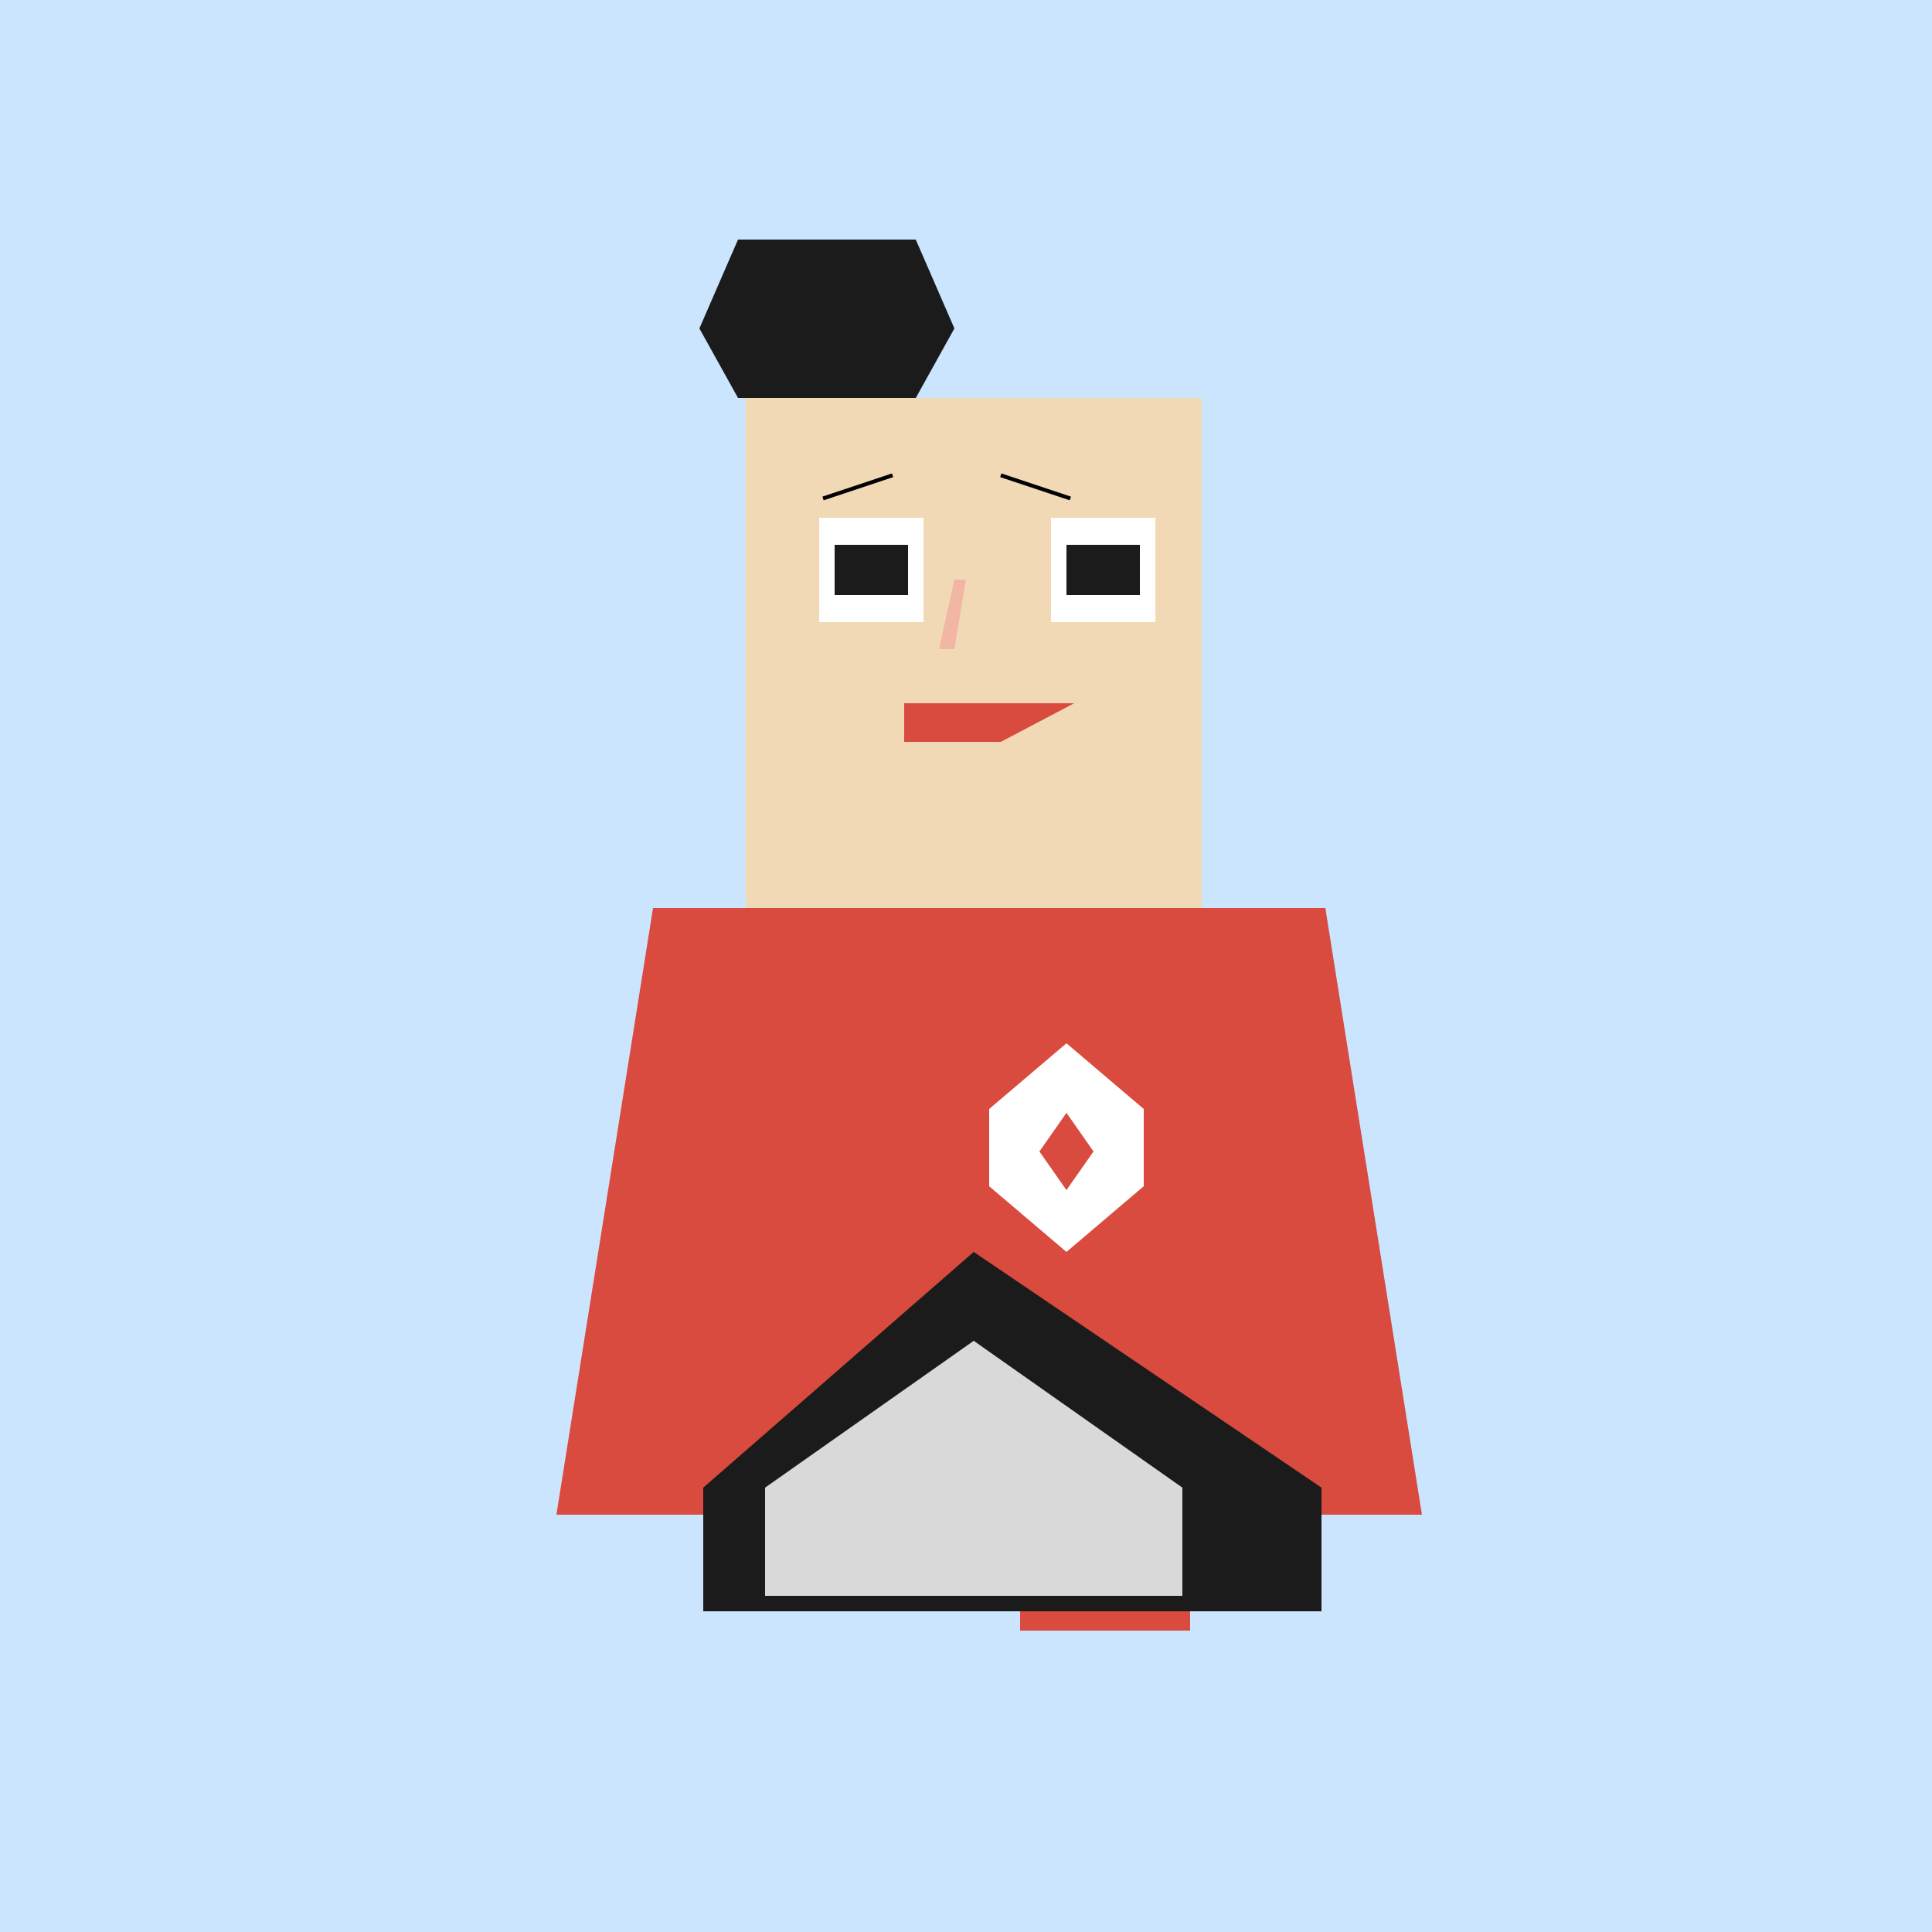 <!--

Generated by DrawGPT.
Free, open source, AI generated images in SVG, PNG, and HTML Canvas format.
https://drawgpt.ai

Created: 2023-09-26T06:15:16.828Z
Link: https://drawgpt.ai/prompt/30176/

-->
<svg xmlns="http://www.w3.org/2000/svg" xmlns:xlink="http://www.w3.org/1999/xlink" width="500" height="500"><defs/><g><rect fill="#CCE5FF" stroke="none" x="0" y="0" width="512" height="512"/><path fill="#1B1B1B" stroke="none" paint-order="stroke fill markers" d=" M 181 85 L 191 62 L 237 62 L 247 85 L 237 103 L 191 103 L 181 85"/><rect fill="#F2D9B6" stroke="none" x="193" y="103" width="118" height="132"/><rect fill="#FFFFFF" stroke="none" x="212" y="134" width="27" height="27"/><rect fill="#FFFFFF" stroke="none" x="272" y="134" width="27" height="27"/><rect fill="#1B1B1B" stroke="none" x="216" y="141" width="19" height="13"/><rect fill="#1B1B1B" stroke="none" x="276" y="141" width="19" height="13"/><path fill="none" stroke="#000000" paint-order="fill stroke markers" d=" M 213 129 L 231 123" stroke-miterlimit="10" stroke-dasharray=""/><path fill="none" stroke="#000000" paint-order="fill stroke markers" d=" M 277 129 L 259 123" stroke-miterlimit="10" stroke-dasharray=""/><path fill="#F2B7A4" stroke="none" paint-order="stroke fill markers" d=" M 247 150 L 243 168 L 247 168 L 250 150"/><path fill="#D94A3F" stroke="none" paint-order="stroke fill markers" d=" M 234 182 L 278 182 L 259 192 L 234 192 L 234 182"/><path fill="#D94A3F" stroke="none" paint-order="stroke fill markers" d=" M 169 235 L 343 235 L 368 392 L 144 392 L 169 235"/><rect fill="#D94A3F" stroke="none" x="169" y="235" width="174" height="157"/><rect fill="#D94A3F" stroke="none" x="264" y="392" width="44" height="30"/><path fill="#FFFFFF" stroke="none" paint-order="stroke fill markers" d=" M 256 287 L 276 270 L 296 287 L 296 307 L 276 324 L 256 307 L 256 287"/><path fill="#D94A3F" stroke="none" paint-order="stroke fill markers" d=" M 276 288 L 269 298 L 276 308 L 283 298 L 276 288"/><path fill="#1B1B1B" stroke="none" paint-order="stroke fill markers" d=" M 182 385 L 252 324 L 342 385 L 342 417 L 182 417 L 182 385"/><path fill="#D9D9D9" stroke="none" paint-order="stroke fill markers" d=" M 198 385 L 252 347 L 306 385 L 306 413 L 198 413 L 198 385"/></g></svg>